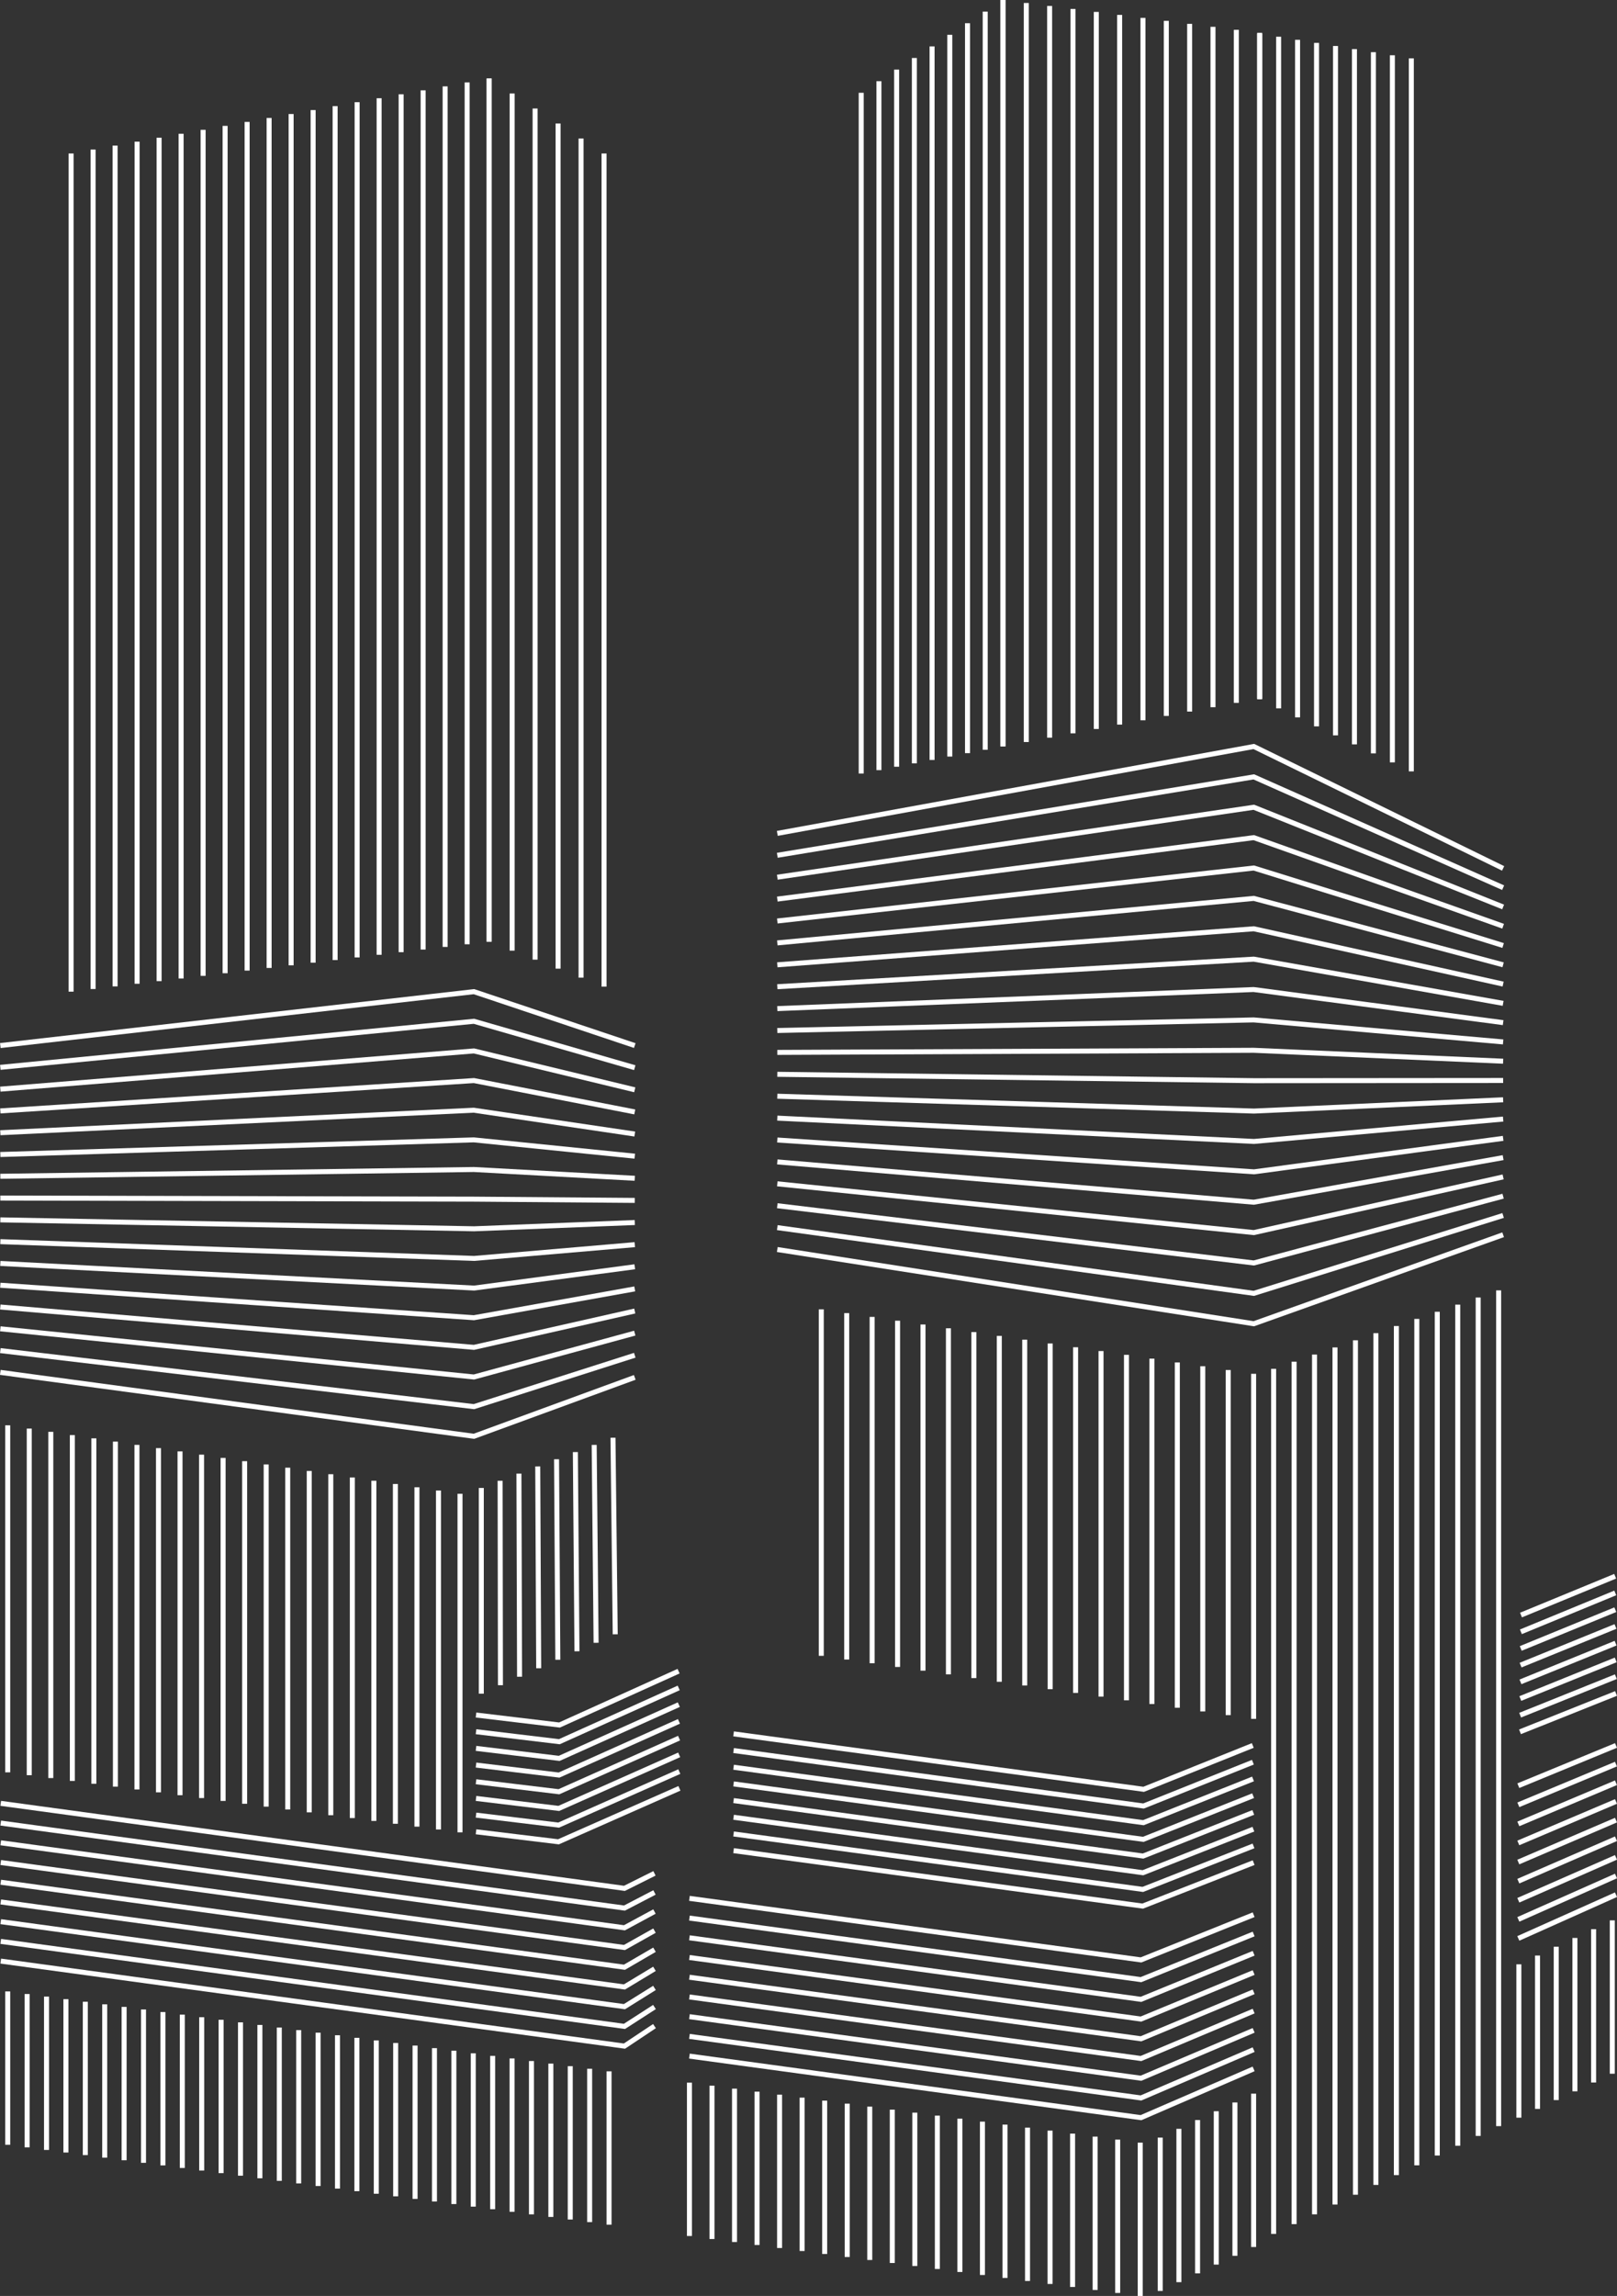 <?xml version="1.0" encoding="UTF-8"?> <svg xmlns="http://www.w3.org/2000/svg" width="446.907" height="634.418" viewBox="0 0 446.907 634.418"><rect x="0" y="0" width="446.907" height="634.418" fill="#333333" stroke="none"/><g id="Group_471" data-name="Group 471" transform="translate(-143.868 -166.001)"><g id="Group_202" data-name="Group 202" transform="translate(162.825 187.69)"><g id="Group_182" data-name="Group 182" transform="translate(0 20.727)"><rect id="Rectangle_52" data-name="Rectangle 52" width="1.382" height="231.596" fill="#fff"/></g><g id="Group_183" data-name="Group 183" transform="translate(6.08 19.636)"><rect id="Rectangle_53" data-name="Rectangle 53" width="1.382" height="231.96" fill="#fff"/></g><g id="Group_184" data-name="Group 184" transform="translate(12.162 18.545)"><rect id="Rectangle_54" data-name="Rectangle 54" width="1.382" height="232.324" fill="#fff"/></g><g id="Group_185" data-name="Group 185" transform="translate(18.244 17.454)"><rect id="Rectangle_55" data-name="Rectangle 55" width="1.382" height="232.688" fill="#fff"/></g><g id="Group_186" data-name="Group 186" transform="translate(24.324 16.364)"><rect id="Rectangle_56" data-name="Rectangle 56" width="1.382" height="233.051" fill="#fff"/></g><g id="Group_187" data-name="Group 187" transform="translate(30.406 15.273)"><rect id="Rectangle_57" data-name="Rectangle 57" width="1.382" height="233.414" fill="#fff"/></g><g id="Group_188" data-name="Group 188" transform="translate(36.488 14.182)"><rect id="Rectangle_58" data-name="Rectangle 58" width="1.382" height="233.778" fill="#fff"/></g><g id="Group_189" data-name="Group 189" transform="translate(42.568 13.091)"><rect id="Rectangle_59" data-name="Rectangle 59" width="1.382" height="234.142" fill="#fff"/></g><g id="Group_190" data-name="Group 190" transform="translate(48.65 12)"><rect id="Rectangle_60" data-name="Rectangle 60" width="1.382" height="234.505" fill="#fff"/></g><g id="Group_191" data-name="Group 191" transform="translate(54.731 10.909)"><rect id="Rectangle_61" data-name="Rectangle 61" width="1.382" height="234.869" fill="#fff"/></g><g id="Group_192" data-name="Group 192" transform="translate(60.812 9.818)"><rect id="Rectangle_62" data-name="Rectangle 62" width="1.382" height="235.232" fill="#fff"/></g><g id="Group_193" data-name="Group 193" transform="translate(66.894 8.727)"><rect id="Rectangle_63" data-name="Rectangle 63" width="1.382" height="235.596" fill="#fff"/></g><g id="Group_194" data-name="Group 194" transform="translate(72.975 7.636)"><rect id="Rectangle_64" data-name="Rectangle 64" width="1.382" height="235.96" fill="#fff"/></g><g id="Group_195" data-name="Group 195" transform="translate(79.056 6.545)"><rect id="Rectangle_65" data-name="Rectangle 65" width="1.382" height="236.324" fill="#fff"/></g><g id="Group_196" data-name="Group 196" transform="translate(85.137 5.454)"><rect id="Rectangle_66" data-name="Rectangle 66" width="1.382" height="236.687" fill="#fff"/></g><g id="Group_197" data-name="Group 197" transform="translate(91.219 4.363)"><rect id="Rectangle_67" data-name="Rectangle 67" width="1.382" height="237.051" fill="#fff"/></g><g id="Group_198" data-name="Group 198" transform="translate(97.3 3.273)"><rect id="Rectangle_68" data-name="Rectangle 68" width="1.382" height="237.414" fill="#fff"/></g><g id="Group_199" data-name="Group 199" transform="translate(103.381 2.182)"><rect id="Rectangle_69" data-name="Rectangle 69" width="1.382" height="237.778" fill="#fff"/></g><g id="Group_200" data-name="Group 200" transform="translate(109.463 1.091)"><rect id="Rectangle_70" data-name="Rectangle 70" width="1.382" height="238.141" fill="#fff"/></g><g id="Group_201" data-name="Group 201" transform="translate(115.543)"><rect id="Rectangle_71" data-name="Rectangle 71" width="1.382" height="238.505" fill="#fff"/></g></g><g id="Group_209" data-name="Group 209" transform="translate(278.368 187.69)"><g id="Group_203" data-name="Group 203" transform="translate(31.754 20.727)"><rect id="Rectangle_72" data-name="Rectangle 72" width="1.382" height="230.214" fill="#fff"/></g><g id="Group_204" data-name="Group 204" transform="translate(25.404 16.582)"><rect id="Rectangle_73" data-name="Rectangle 73" width="1.382" height="231.873" fill="#fff"/></g><g id="Group_205" data-name="Group 205" transform="translate(19.052 12.436)"><rect id="Rectangle_74" data-name="Rectangle 74" width="1.382" height="233.531" fill="#fff"/></g><g id="Group_206" data-name="Group 206" transform="translate(12.702 8.291)"><rect id="Rectangle_75" data-name="Rectangle 75" width="1.382" height="235.189" fill="#fff"/></g><g id="Group_207" data-name="Group 207" transform="translate(6.352 4.145)"><rect id="Rectangle_76" data-name="Rectangle 76" width="1.382" height="236.847" fill="#fff"/></g><g id="Group_208" data-name="Group 208"><rect id="Rectangle_77" data-name="Rectangle 77" width="1.382" height="238.505" fill="#fff"/></g></g><g id="Group_218" data-name="Group 218" transform="translate(276.201 563.266)"><g id="Group_210" data-name="Group 210" transform="translate(36.395 0)"><rect id="Rectangle_78" data-name="Rectangle 78" width="1.382" height="54.323" transform="translate(0 0.016) rotate(-0.649)" fill="#fff"/></g><g id="Group_211" data-name="Group 211" transform="translate(31.196 1.983)"><rect id="Rectangle_79" data-name="Rectangle 79" width="1.382" height="54.683" transform="translate(0 0.013) rotate(-0.553)" fill="#fff"/></g><g id="Group_212" data-name="Group 212" transform="translate(25.996 3.967)"><rect id="Rectangle_80" data-name="Rectangle 80" width="1.382" height="55.044" transform="matrix(1, -0.008, 0.008, 1, 0, 0.011)" fill="#fff"/></g><g id="Group_213" data-name="Group 213" transform="translate(20.797 5.95)"><rect id="Rectangle_81" data-name="Rectangle 81" width="1.382" height="55.405" transform="translate(0 0.009) rotate(-0.364)" fill="#fff"/></g><g id="Group_214" data-name="Group 214" transform="translate(15.598 7.933)"><rect id="Rectangle_82" data-name="Rectangle 82" width="1.382" height="55.767" transform="translate(0 0.007) rotate(-0.27)" fill="#fff"/></g><g id="Group_215" data-name="Group 215" transform="translate(10.399 9.916)"><rect id="Rectangle_83" data-name="Rectangle 83" width="1.382" height="56.128" transform="translate(0 0.004) rotate(-0.179)" fill="#fff"/></g><g id="Group_216" data-name="Group 216" transform="translate(5.199 11.9)"><rect id="Rectangle_84" data-name="Rectangle 84" width="1.382" height="56.49" transform="translate(0 0.002) rotate(-0.089)" fill="#fff"/></g><g id="Group_217" data-name="Group 217" transform="translate(0 13.883)"><rect id="Rectangle_85" data-name="Rectangle 85" width="1.382" height="56.851" fill="#fff"/></g></g><g id="Group_235" data-name="Group 235" transform="translate(143.868 439.309)"><g id="Group_219" data-name="Group 219" transform="translate(0 105.223)"><path id="Path_119" data-name="Path 119" d="M274.932,458.995l-.169-.023-130.9-17.659.184-1.37,130.727,17.636,44.288-16.218.475,1.3Z" transform="translate(-143.868 -439.943)" fill="#fff"/></g><g id="Group_220" data-name="Group 220" transform="translate(0.011 99.201)"><path id="Path_120" data-name="Path 120" d="M274.92,452.464,143.876,436.958l.162-1.372,130.747,15.471L319.09,436.9l.421,1.316Z" transform="translate(-143.876 -435.585)" fill="#fff"/></g><g id="Group_221" data-name="Group 221" transform="translate(0.022 93.179)"><path id="Path_121" data-name="Path 121" d="M274.907,445.933l-.128-.013L143.884,432.6l.14-1.375,130.767,13.306,44.324-12.087.364,1.333Z" transform="translate(-143.884 -431.227)" fill="#fff"/></g><g id="Group_222" data-name="Group 222" transform="translate(0.034 87.158)"><path id="Path_122" data-name="Path 122" d="M274.895,439.4l-.107-.009-130.9-11.148.116-1.376L274.8,438.008l44.344-10.019.3,1.348Z" transform="translate(-143.893 -426.869)" fill="#fff"/></g><g id="Group_223" data-name="Group 223" transform="translate(0.045 81.136)"><path id="Path_123" data-name="Path 123" d="M274.881,432.874l-.085-.005-130.9-8.978.094-1.379,130.81,8.972,44.364-7.949.243,1.36Z" transform="translate(-143.901 -422.512)" fill="#fff"/></g><g id="Group_224" data-name="Group 224" transform="translate(0.055 75.115)"><path id="Path_124" data-name="Path 124" d="M274.93,426.336l-131.022-6.8.073-1.38,130.9,6.807L319.2,419.08l.181,1.37Z" transform="translate(-143.908 -418.154)" fill="#fff"/></g><g id="Group_225" data-name="Group 225" transform="translate(0.067 69.094)"><path id="Path_125" data-name="Path 125" d="M274.9,419.812l-130.979-4.635.049-1.38,130.9,4.637,44.364-3.806.119,1.376Z" transform="translate(-143.917 -413.797)" fill="#fff"/></g><g id="Group_226" data-name="Group 226" transform="translate(0.078 63.073)"><path id="Path_126" data-name="Path 126" d="M274.861,413.288l-130.936-2.467.027-1.382,130.9,2.467,44.408-1.729.054,1.38Z" transform="translate(-143.925 -409.439)" fill="#fff"/></g><g id="Group_227" data-name="Group 227" transform="translate(0.09 57.052)"><path id="Path_127" data-name="Path 127" d="M319.273,407.109l-44.448-.348-130.891-.3,0-1.382,130.9.3,44.452.348Z" transform="translate(-143.934 -405.082)" fill="#fff"/></g><g id="Group_228" data-name="Group 228" transform="translate(0.082 49.158)"><path id="Path_128" data-name="Path 128" d="M319.243,403.176l-44.448-2.426-130.848,1.875-.019-1.382,130.9-1.874,44.5,2.428Z" transform="translate(-143.928 -399.369)" fill="#fff"/></g><g id="Group_229" data-name="Group 229" transform="translate(0.07 40.967)"><path id="Path_129" data-name="Path 129" d="M319.214,399.324l-44.448-4.5-130.8,4.047-.043-1.381,130.9-4.044,44.54,4.508Z" transform="translate(-143.919 -393.442)" fill="#fff"/></g><g id="Group_230" data-name="Group 230" transform="translate(0.059 32.777)"><path id="Path_130" data-name="Path 130" d="M319.186,395.471l-44.448-6.582-130.762,6.221-.065-1.38,130.9-6.214,44.582,6.589Z" transform="translate(-143.911 -387.515)" fill="#fff"/></g><g id="Group_231" data-name="Group 231" transform="translate(0.047 24.581)"><path id="Path_131" data-name="Path 131" d="M319.158,391.617l-44.36-8.644-130.806,8.379-.089-1.379,130.984-8.39.088.017,44.448,8.661Z" transform="translate(-143.903 -381.583)" fill="#fff"/></g><g id="Group_232" data-name="Group 232" transform="translate(0.036 16.388)"><path id="Path_132" data-name="Path 132" d="M319.131,387.762,274.79,377.049,144.005,387.6l-.111-1.378L274.9,375.654l.107.026,44.448,10.739Z" transform="translate(-143.895 -375.654)" fill="#fff"/></g><g id="Group_233" data-name="Group 233" transform="translate(0.024 8.194)"><path id="Path_133" data-name="Path 133" d="M319.105,383.906l-44.321-12.781L144.021,383.837l-.135-1.375,131.027-12.738,44.575,12.854Z" transform="translate(-143.886 -369.724)" fill="#fff"/></g><g id="Group_234" data-name="Group 234" transform="translate(0.013)"><path id="Path_134" data-name="Path 134" d="M144.035,380.079l-.157-1.372,131.049-14.913.146.049,44.447,14.9-.44,1.31-44.3-14.847Z" transform="translate(-143.878 -363.794)" fill="#fff"/></g></g><g id="Group_245" data-name="Group 245" transform="translate(143.979 663.615)"><g id="Group_236" data-name="Group 236" transform="translate(0 0)"><path id="Path_135" data-name="Path 135" d="M316.538,551.012l-.211-.028L143.948,527.493l.186-1.37L316.3,549.585l8.109-4.05.618,1.236Z" transform="translate(-143.948 -526.123)" fill="#fff"/></g><g id="Group_237" data-name="Group 237" transform="translate(0 5.449)"><path id="Path_136" data-name="Path 136" d="M316.544,554.956l-172.6-23.52.186-1.37L316.3,553.528l8.106-4.216.637,1.225Z" transform="translate(-143.948 -530.067)" fill="#fff"/></g><g id="Group_238" data-name="Group 238" transform="translate(0 10.898)"><path id="Path_137" data-name="Path 137" d="M316.551,558.9l-.224-.03L143.948,535.38l.186-1.37,172.155,23.46,8.1-4.384.659,1.216Z" transform="translate(-143.948 -534.01)" fill="#fff"/></g><g id="Group_239" data-name="Group 239" transform="translate(0 16.347)"><path id="Path_138" data-name="Path 138" d="M316.557,562.845l-.229-.031-172.379-23.49.186-1.37,172.149,23.459,8.1-4.551.677,1.2Z" transform="translate(-143.948 -537.953)" fill="#fff"/></g><g id="Group_240" data-name="Group 240" transform="translate(0 21.796)"><path id="Path_139" data-name="Path 139" d="M316.563,566.789l-.236-.032L143.948,543.266l.186-1.37,172.143,23.459,8.1-4.718.7,1.194Z" transform="translate(-143.948 -541.897)" fill="#fff"/></g><g id="Group_241" data-name="Group 241" transform="translate(0 27.245)"><path id="Path_140" data-name="Path 140" d="M316.567,570.733l-.242-.032L143.948,547.21l.186-1.37L316.27,569.3l8.092-4.885.715,1.183Z" transform="translate(-143.948 -545.84)" fill="#fff"/></g><g id="Group_242" data-name="Group 242" transform="translate(0 32.693)"><path id="Path_141" data-name="Path 141" d="M316.573,574.677,143.948,551.153l.186-1.37,172.13,23.457,8.09-5.051.731,1.173Z" transform="translate(-143.948 -549.784)" fill="#fff"/></g><g id="Group_243" data-name="Group 243" transform="translate(0 38.142)"><path id="Path_142" data-name="Path 142" d="M316.578,578.621,143.948,555.1l.186-1.37L316.26,577.183l8.086-5.217.75,1.16Z" transform="translate(-143.948 -553.727)" fill="#fff"/></g><g id="Group_244" data-name="Group 244" transform="translate(0 43.591)"><path id="Path_143" data-name="Path 143" d="M316.585,582.565l-.259-.035L143.948,559.04l.186-1.37,172.118,23.455,8.084-5.383.766,1.15Z" transform="translate(-143.948 -557.67)" fill="#fff"/></g></g><g id="Group_255" data-name="Group 255" transform="translate(334.32 689.869)"><g id="Group_246" data-name="Group 246" transform="translate(0.001 0)"><path id="Path_144" data-name="Path 144" d="M406.676,563.526l-.181-.024L281.7,546.493l.186-1.37L406.5,562.108l30.965-12.423.515,1.282Z" transform="translate(-281.698 -545.123)" fill="#fff"/></g><g id="Group_247" data-name="Group 247" transform="translate(0.001 5.449)"><path id="Path_145" data-name="Path 145" d="M406.678,567.47l-.182-.024L281.7,550.436l.186-1.37L406.5,566.052l30.965-12.545.518,1.281Z" transform="translate(-281.698 -549.067)" fill="#fff"/></g><g id="Group_248" data-name="Group 248" transform="translate(0.001 10.898)"><path id="Path_146" data-name="Path 146" d="M406.679,571.414,281.7,554.38l.186-1.37L406.5,569.994l30.963-12.667.524,1.279Z" transform="translate(-281.698 -553.01)" fill="#fff"/></g><g id="Group_249" data-name="Group 249" transform="translate(0.001 16.347)"><path id="Path_147" data-name="Path 147" d="M406.681,575.357l-.185-.025L281.7,558.323l.186-1.37L406.5,573.938l30.963-12.789.526,1.277Z" transform="translate(-281.698 -556.953)" fill="#fff"/></g><g id="Group_250" data-name="Group 250" transform="translate(0.001 21.796)"><path id="Path_148" data-name="Path 148" d="M406.682,579.3l-.186-.025L281.7,562.266l.186-1.37L406.5,577.881l30.962-12.912.532,1.275Z" transform="translate(-281.698 -560.897)" fill="#fff"/></g><g id="Group_251" data-name="Group 251" transform="translate(0 27.245)"><path id="Path_149" data-name="Path 149" d="M406.684,583.244l-.188-.025L281.7,566.21l.186-1.37,124.611,16.984,30.961-13.034.537,1.274Z" transform="translate(-281.698 -564.84)" fill="#fff"/></g><g id="Group_252" data-name="Group 252" transform="translate(0 32.693)"><path id="Path_150" data-name="Path 150" d="M406.685,587.188l-.189-.026L281.7,570.153l.186-1.37,124.61,16.984,30.961-13.155.54,1.271Z" transform="translate(-281.698 -568.784)" fill="#fff"/></g><g id="Group_253" data-name="Group 253" transform="translate(0 38.142)"><path id="Path_151" data-name="Path 151" d="M406.685,591.132l-.189-.026L281.7,574.1l.186-1.37,124.61,16.984,30.958-13.278L438,577.7Z" transform="translate(-281.698 -572.727)" fill="#fff"/></g><g id="Group_254" data-name="Group 254" transform="translate(0 43.591)"><path id="Path_152" data-name="Path 152" d="M406.686,595.075l-.19-.026-124.8-17.01.186-1.37,124.608,16.984,30.958-13.4.548,1.268Z" transform="translate(-281.698 -576.67)" fill="#fff"/></g></g><g id="Group_278" data-name="Group 278" transform="translate(145.311 559.846)"><g id="Group_256" data-name="Group 256" transform="translate(0 0)"><rect id="Rectangle_86" data-name="Rectangle 86" width="1.382" height="95.886" fill="#fff"/></g><g id="Group_257" data-name="Group 257" transform="translate(5.952 0.9)"><rect id="Rectangle_87" data-name="Rectangle 87" width="1.382" height="95.776" fill="#fff"/></g><g id="Group_258" data-name="Group 258" transform="translate(11.906 1.801)"><rect id="Rectangle_88" data-name="Rectangle 88" width="1.382" height="95.665" fill="#fff"/></g><g id="Group_259" data-name="Group 259" transform="translate(17.858 2.702)"><rect id="Rectangle_89" data-name="Rectangle 89" width="1.382" height="95.554" fill="#fff"/></g><g id="Group_260" data-name="Group 260" transform="translate(23.81 3.602)"><rect id="Rectangle_90" data-name="Rectangle 90" width="1.382" height="95.443" fill="#fff"/></g><g id="Group_261" data-name="Group 261" transform="translate(29.764 4.503)"><rect id="Rectangle_91" data-name="Rectangle 91" width="1.382" height="95.332" fill="#fff"/></g><g id="Group_262" data-name="Group 262" transform="translate(35.716 5.404)"><rect id="Rectangle_92" data-name="Rectangle 92" width="1.382" height="95.22" fill="#fff"/></g><g id="Group_263" data-name="Group 263" transform="translate(41.668 6.304)"><rect id="Rectangle_93" data-name="Rectangle 93" width="1.382" height="95.11" fill="#fff"/></g><g id="Group_264" data-name="Group 264" transform="translate(47.622 7.204)"><rect id="Rectangle_94" data-name="Rectangle 94" width="1.382" height="94.999" fill="#fff"/></g><g id="Group_265" data-name="Group 265" transform="translate(53.574 8.105)"><rect id="Rectangle_95" data-name="Rectangle 95" width="1.382" height="94.888" fill="#fff"/></g><g id="Group_266" data-name="Group 266" transform="translate(59.526 9.006)"><rect id="Rectangle_96" data-name="Rectangle 96" width="1.382" height="94.776" fill="#fff"/></g><g id="Group_267" data-name="Group 267" transform="translate(65.479 9.907)"><rect id="Rectangle_97" data-name="Rectangle 97" width="1.382" height="94.666" fill="#fff"/></g><g id="Group_268" data-name="Group 268" transform="translate(71.432 10.807)"><rect id="Rectangle_98" data-name="Rectangle 98" width="1.382" height="94.554" fill="#fff"/></g><g id="Group_269" data-name="Group 269" transform="translate(77.384 11.707)"><rect id="Rectangle_99" data-name="Rectangle 99" width="1.382" height="94.444" fill="#fff"/></g><g id="Group_270" data-name="Group 270" transform="translate(83.337 12.608)"><rect id="Rectangle_100" data-name="Rectangle 100" width="1.382" height="94.333" fill="#fff"/></g><g id="Group_271" data-name="Group 271" transform="translate(89.29 13.509)"><rect id="Rectangle_101" data-name="Rectangle 101" width="1.382" height="94.222" fill="#fff"/></g><g id="Group_272" data-name="Group 272" transform="translate(95.242 14.41)"><rect id="Rectangle_102" data-name="Rectangle 102" width="1.382" height="94.11" fill="#fff"/></g><g id="Group_273" data-name="Group 273" transform="translate(101.195 15.31)"><rect id="Rectangle_103" data-name="Rectangle 103" width="1.382" height="94" fill="#fff"/></g><g id="Group_274" data-name="Group 274" transform="translate(107.148 16.21)"><rect id="Rectangle_104" data-name="Rectangle 104" width="1.382" height="93.889" fill="#fff"/></g><g id="Group_275" data-name="Group 275" transform="translate(113.101 17.111)"><rect id="Rectangle_105" data-name="Rectangle 105" width="1.382" height="93.778" fill="#fff"/></g><g id="Group_276" data-name="Group 276" transform="translate(119.053 18.012)"><rect id="Rectangle_106" data-name="Rectangle 106" width="1.382" height="93.666" fill="#fff"/></g><g id="Group_277" data-name="Group 277" transform="translate(125.006 18.913)"><rect id="Rectangle_107" data-name="Rectangle 107" width="1.382" height="93.556" fill="#fff"/></g></g><g id="Group_311" data-name="Group 311" transform="translate(145.311 716.275)"><g id="Group_279" data-name="Group 279" transform="translate(166.193 22.073)"><rect id="Rectangle_108" data-name="Rectangle 108" width="1.382" height="42.372" fill="#fff"/></g><g id="Group_280" data-name="Group 280" transform="translate(160.832 21.36)"><rect id="Rectangle_109" data-name="Rectangle 109" width="1.382" height="42.373" fill="#fff"/></g><g id="Group_281" data-name="Group 281" transform="translate(155.471 20.649)"><rect id="Rectangle_110" data-name="Rectangle 110" width="1.382" height="42.372" fill="#fff"/></g><g id="Group_282" data-name="Group 282" transform="translate(150.11 19.937)"><rect id="Rectangle_111" data-name="Rectangle 111" width="1.382" height="42.372" fill="#fff"/></g><g id="Group_283" data-name="Group 283" transform="translate(144.749 19.225)"><rect id="Rectangle_112" data-name="Rectangle 112" width="1.382" height="42.372" fill="#fff"/></g><g id="Group_284" data-name="Group 284" transform="translate(139.388 18.513)"><rect id="Rectangle_113" data-name="Rectangle 113" width="1.382" height="42.372" fill="#fff"/></g><g id="Group_285" data-name="Group 285" transform="translate(134.026 17.801)"><rect id="Rectangle_114" data-name="Rectangle 114" width="1.382" height="42.372" fill="#fff"/></g><g id="Group_286" data-name="Group 286" transform="translate(128.665 17.089)"><rect id="Rectangle_115" data-name="Rectangle 115" width="1.382" height="42.372" fill="#fff"/></g><g id="Group_287" data-name="Group 287" transform="translate(123.305 16.376)"><rect id="Rectangle_116" data-name="Rectangle 116" width="1.382" height="42.372" fill="#fff"/></g><g id="Group_288" data-name="Group 288" transform="translate(117.944 15.665)"><rect id="Rectangle_117" data-name="Rectangle 117" width="1.382" height="42.372" fill="#fff"/></g><g id="Group_289" data-name="Group 289" transform="translate(112.582 14.953)"><rect id="Rectangle_118" data-name="Rectangle 118" width="1.382" height="42.372" fill="#fff"/></g><g id="Group_290" data-name="Group 290" transform="translate(107.221 14.24)"><rect id="Rectangle_119" data-name="Rectangle 119" width="1.382" height="42.373" fill="#fff"/></g><g id="Group_291" data-name="Group 291" transform="translate(101.86 13.528)"><rect id="Rectangle_120" data-name="Rectangle 120" width="1.382" height="42.372" fill="#fff"/></g><g id="Group_292" data-name="Group 292" transform="translate(96.499 12.817)"><rect id="Rectangle_121" data-name="Rectangle 121" width="1.382" height="42.372" fill="#fff"/></g><g id="Group_293" data-name="Group 293" transform="translate(91.138 12.104)"><rect id="Rectangle_122" data-name="Rectangle 122" width="1.382" height="42.373" fill="#fff"/></g><g id="Group_294" data-name="Group 294" transform="translate(85.777 11.392)"><rect id="Rectangle_123" data-name="Rectangle 123" width="1.382" height="42.372" fill="#fff"/></g><g id="Group_295" data-name="Group 295" transform="translate(80.416 10.681)"><rect id="Rectangle_124" data-name="Rectangle 124" width="1.382" height="42.372" fill="#fff"/></g><g id="Group_296" data-name="Group 296" transform="translate(75.055 9.969)"><rect id="Rectangle_125" data-name="Rectangle 125" width="1.382" height="42.372" fill="#fff"/></g><g id="Group_297" data-name="Group 297" transform="translate(69.693 9.256)"><rect id="Rectangle_126" data-name="Rectangle 126" width="1.382" height="42.372" fill="#fff"/></g><g id="Group_298" data-name="Group 298" transform="translate(64.333 8.544)"><rect id="Rectangle_127" data-name="Rectangle 127" width="1.382" height="42.372" fill="#fff"/></g><g id="Group_299" data-name="Group 299" transform="translate(58.972 7.833)"><rect id="Rectangle_128" data-name="Rectangle 128" width="1.382" height="42.372" fill="#fff"/></g><g id="Group_300" data-name="Group 300" transform="translate(53.611 7.12)"><rect id="Rectangle_129" data-name="Rectangle 129" width="1.382" height="42.372" fill="#fff"/></g><g id="Group_301" data-name="Group 301" transform="translate(48.249 6.408)"><rect id="Rectangle_130" data-name="Rectangle 130" width="1.382" height="42.372" fill="#fff"/></g><g id="Group_302" data-name="Group 302" transform="translate(42.888 5.697)"><rect id="Rectangle_131" data-name="Rectangle 131" width="1.382" height="42.372" fill="#fff"/></g><g id="Group_303" data-name="Group 303" transform="translate(37.527 4.984)"><rect id="Rectangle_132" data-name="Rectangle 132" width="1.382" height="42.373" fill="#fff"/></g><g id="Group_304" data-name="Group 304" transform="translate(32.166 4.272)"><rect id="Rectangle_133" data-name="Rectangle 133" width="1.382" height="42.372" fill="#fff"/></g><g id="Group_305" data-name="Group 305" transform="translate(26.805 3.56)"><rect id="Rectangle_134" data-name="Rectangle 134" width="1.382" height="42.372" fill="#fff"/></g><g id="Group_306" data-name="Group 306" transform="translate(21.444 2.849)"><rect id="Rectangle_135" data-name="Rectangle 135" width="1.382" height="42.372" fill="#fff"/></g><g id="Group_307" data-name="Group 307" transform="translate(16.083 2.136)"><rect id="Rectangle_136" data-name="Rectangle 136" width="1.382" height="42.372" fill="#fff"/></g><g id="Group_308" data-name="Group 308" transform="translate(10.722 1.424)"><rect id="Rectangle_137" data-name="Rectangle 137" width="1.382" height="42.372" fill="#fff"/></g><g id="Group_309" data-name="Group 309" transform="translate(5.361 0.712)"><rect id="Rectangle_138" data-name="Rectangle 138" width="1.382" height="42.372" fill="#fff"/></g><g id="Group_310" data-name="Group 310"><rect id="Rectangle_139" data-name="Rectangle 139" width="1.382" height="42.372" fill="#fff"/></g></g><g id="Group_333" data-name="Group 333" transform="translate(333.723 741.482)"><g id="Group_312" data-name="Group 312" transform="translate(124.588 16.565)"><rect id="Rectangle_140" data-name="Rectangle 140" width="1.382" height="42.372" fill="#fff"/></g><g id="Group_313" data-name="Group 313" transform="translate(118.359 15.737)"><rect id="Rectangle_141" data-name="Rectangle 141" width="1.382" height="42.372" fill="#fff"/></g><g id="Group_314" data-name="Group 314" transform="translate(112.129 14.908)"><rect id="Rectangle_142" data-name="Rectangle 142" width="1.382" height="42.373" fill="#fff"/></g><g id="Group_315" data-name="Group 315" transform="translate(105.899 14.08)"><rect id="Rectangle_143" data-name="Rectangle 143" width="1.382" height="42.372" fill="#fff"/></g><g id="Group_316" data-name="Group 316" transform="translate(99.67 13.252)"><rect id="Rectangle_144" data-name="Rectangle 144" width="1.382" height="42.372" fill="#fff"/></g><g id="Group_317" data-name="Group 317" transform="translate(93.441 12.424)"><rect id="Rectangle_145" data-name="Rectangle 145" width="1.382" height="42.372" fill="#fff"/></g><g id="Group_318" data-name="Group 318" transform="translate(87.211 11.595)"><rect id="Rectangle_146" data-name="Rectangle 146" width="1.382" height="42.372" fill="#fff"/></g><g id="Group_319" data-name="Group 319" transform="translate(80.982 10.768)"><rect id="Rectangle_147" data-name="Rectangle 147" width="1.382" height="42.372" fill="#fff"/></g><g id="Group_320" data-name="Group 320" transform="translate(74.752 9.939)"><rect id="Rectangle_148" data-name="Rectangle 148" width="1.382" height="42.372" fill="#fff"/></g><g id="Group_321" data-name="Group 321" transform="translate(68.523 9.111)"><rect id="Rectangle_149" data-name="Rectangle 149" width="1.382" height="42.372" fill="#fff"/></g><g id="Group_322" data-name="Group 322" transform="translate(62.294 8.283)"><rect id="Rectangle_150" data-name="Rectangle 150" width="1.382" height="42.372" fill="#fff"/></g><g id="Group_323" data-name="Group 323" transform="translate(56.064 7.454)"><rect id="Rectangle_151" data-name="Rectangle 151" width="1.382" height="42.372" fill="#fff"/></g><g id="Group_324" data-name="Group 324" transform="translate(49.835 6.626)"><rect id="Rectangle_152" data-name="Rectangle 152" width="1.382" height="42.372" fill="#fff"/></g><g id="Group_325" data-name="Group 325" transform="translate(43.605 5.798)"><rect id="Rectangle_153" data-name="Rectangle 153" width="1.382" height="42.372" fill="#fff"/></g><g id="Group_326" data-name="Group 326" transform="translate(37.377 4.969)"><rect id="Rectangle_154" data-name="Rectangle 154" width="1.382" height="42.373" fill="#fff"/></g><g id="Group_327" data-name="Group 327" transform="translate(31.147 4.141)"><rect id="Rectangle_155" data-name="Rectangle 155" width="1.382" height="42.372" fill="#fff"/></g><g id="Group_328" data-name="Group 328" transform="translate(24.917 3.313)"><rect id="Rectangle_156" data-name="Rectangle 156" width="1.382" height="42.372" fill="#fff"/></g><g id="Group_329" data-name="Group 329" transform="translate(18.688 2.485)"><rect id="Rectangle_157" data-name="Rectangle 157" width="1.382" height="42.372" fill="#fff"/></g><g id="Group_330" data-name="Group 330" transform="translate(12.459 1.656)"><rect id="Rectangle_158" data-name="Rectangle 158" width="1.382" height="42.372" fill="#fff"/></g><g id="Group_331" data-name="Group 331" transform="translate(6.23 0.829)"><rect id="Rectangle_159" data-name="Rectangle 159" width="1.382" height="42.372" fill="#fff"/></g><g id="Group_332" data-name="Group 332" transform="translate(0)"><rect id="Rectangle_160" data-name="Rectangle 160" width="1.382" height="42.372" fill="#fff"/></g></g><g id="Group_342" data-name="Group 342" transform="translate(275.345 627.147)"><g id="Group_334" data-name="Group 334" transform="translate(0.001 0)"><path id="Path_153" data-name="Path 153" d="M262.281,515.95l-23.262-2.787.165-1.372,22.879,2.741,32.739-14.8.569,1.259Z" transform="translate(-239.019 -499.731)" fill="#fff"/></g><g id="Group_335" data-name="Group 335" transform="translate(0.001 4.624)"><path id="Path_154" data-name="Path 154" d="M262.239,519.282,239.019,516.5l.165-1.372,22.84,2.741,32.814-14.785.567,1.26Z" transform="translate(-239.019 -503.078)" fill="#fff"/></g><g id="Group_336" data-name="Group 336" transform="translate(0.001 9.25)"><path id="Path_155" data-name="Path 155" d="M262.2,522.614l-23.181-2.787.165-1.372,22.8,2.741,32.886-14.77.567,1.26Z" transform="translate(-239.019 -506.426)" fill="#fff"/></g><g id="Group_337" data-name="Group 337" transform="translate(0.001 13.875)"><path id="Path_156" data-name="Path 156" d="M262.161,525.945l-23.142-2.786.165-1.372,22.762,2.741,32.961-14.754.564,1.262Z" transform="translate(-239.019 -509.773)" fill="#fff"/></g><g id="Group_338" data-name="Group 338" transform="translate(0.001 18.5)"><path id="Path_157" data-name="Path 157" d="M262.119,529.277l-23.1-2.786.165-1.372,22.723,2.741L294.94,513.12l.564,1.262Z" transform="translate(-239.019 -513.12)" fill="#fff"/></g><g id="Group_339" data-name="Group 339" transform="translate(0.001 23.125)"><path id="Path_158" data-name="Path 158" d="M262.08,532.609l-23.061-2.787.165-1.372,22.683,2.741,33.108-14.724.561,1.263Z" transform="translate(-239.019 -516.467)" fill="#fff"/></g><g id="Group_340" data-name="Group 340" transform="translate(0 27.751)"><path id="Path_159" data-name="Path 159" d="M262.041,535.94l-.19-.022-22.833-2.764.167-1.372,22.643,2.741,33.182-14.709.559,1.263Z" transform="translate(-239.018 -519.815)" fill="#fff"/></g><g id="Group_341" data-name="Group 341" transform="translate(0 32.376)"><path id="Path_160" data-name="Path 160" d="M262,539.272l-.189-.022-22.793-2.764.167-1.372,22.6,2.741,33.255-14.694.559,1.264Z" transform="translate(-239.018 -523.161)" fill="#fff"/></g></g><g id="Group_351" data-name="Group 351" transform="translate(346.521 644.415)"><g id="Group_343" data-name="Group 343"><path id="Path_161" data-name="Path 161" d="M404.053,528.945l-.181-.024L290.528,513.6l.186-1.37,113.164,15.3,29.981-12.048.515,1.282Z" transform="translate(-290.528 -512.228)" fill="#fff"/></g><g id="Group_344" data-name="Group 344" transform="translate(0 4.61)"><path id="Path_162" data-name="Path 162" d="M404.014,532.282l-.181-.024L290.528,516.934l.186-1.37,113.125,15.3,30.055-12.033.513,1.283Z" transform="translate(-290.528 -515.564)" fill="#fff"/></g><g id="Group_345" data-name="Group 345" transform="translate(0 9.22)"><path id="Path_163" data-name="Path 163" d="M403.974,535.617l-.181-.024L290.528,520.27l.186-1.37L403.8,534.2l30.13-12.018.513,1.283Z" transform="translate(-290.528 -518.9)" fill="#fff"/></g><g id="Group_346" data-name="Group 346" transform="translate(0 13.829)"><path id="Path_164" data-name="Path 164" d="M403.933,538.953,290.528,523.606l.186-1.37,113.047,15.3,30.2-12,.51,1.285Z" transform="translate(-290.528 -522.236)" fill="#fff"/></g><g id="Group_347" data-name="Group 347" transform="translate(0 18.439)"><path id="Path_165" data-name="Path 165" d="M403.894,542.29,290.528,526.942l.186-1.37,113.007,15.3L434,528.885l.507,1.285Z" transform="translate(-290.528 -525.572)" fill="#fff"/></g><g id="Group_348" data-name="Group 348" transform="translate(0 23.049)"><path id="Path_166" data-name="Path 166" d="M403.854,545.626,290.528,530.278l.186-1.37,112.967,15.3,30.351-11.972.507,1.286Z" transform="translate(-290.528 -528.909)" fill="#fff"/></g><g id="Group_349" data-name="Group 349" transform="translate(0 27.659)"><path id="Path_167" data-name="Path 167" d="M403.813,548.961l-.178-.024L290.528,533.614l.186-1.37,112.929,15.3,30.424-11.956.5,1.286Z" transform="translate(-290.528 -532.244)" fill="#fff"/></g><g id="Group_350" data-name="Group 350" transform="translate(0 32.268)"><path id="Path_168" data-name="Path 168" d="M403.774,552.3l-.178-.024L290.528,536.95l.186-1.37,112.89,15.3,30.5-11.942.5,1.287Z" transform="translate(-290.528 -535.58)" fill="#fff"/></g></g><g id="Group_361" data-name="Group 361" transform="translate(563.217 647.671)"><g id="Group_352" data-name="Group 352" transform="translate(0.024 0)"><rect id="Rectangle_161" data-name="Rectangle 161" width="29.185" height="1.382" transform="matrix(0.925, -0.381, 0.381, 0.925, 0, 11.114)" fill="#fff"/></g><g id="Group_353" data-name="Group 353" transform="translate(0.024 5.148)"><rect id="Rectangle_162" data-name="Rectangle 162" width="29.232" height="1.382" transform="translate(0 11.249) rotate(-22.633)" fill="#fff"/></g><g id="Group_354" data-name="Group 354" transform="translate(0.02 10.3)"><rect id="Rectangle_163" data-name="Rectangle 163" width="29.281" height="1.382" transform="translate(0 11.376) rotate(-22.861)" fill="#fff"/></g><g id="Group_355" data-name="Group 355" transform="translate(0.012 15.473)"><rect id="Rectangle_164" data-name="Rectangle 164" width="29.329" height="1.381" transform="translate(0 11.463) rotate(-23.007)" fill="#fff"/></g><g id="Group_356" data-name="Group 356" transform="translate(0.01 20.624)"><rect id="Rectangle_165" data-name="Rectangle 165" width="29.378" height="1.382" transform="translate(0 11.59) rotate(-23.235)" fill="#fff"/></g><g id="Group_357" data-name="Group 357" transform="translate(0.01 25.772)"><rect id="Rectangle_166" data-name="Rectangle 166" width="29.427" height="1.382" transform="translate(0 11.727) rotate(-23.485)" fill="#fff"/></g><g id="Group_358" data-name="Group 358" transform="translate(0.008 30.924)"><rect id="Rectangle_167" data-name="Rectangle 167" width="29.476" height="1.382" transform="translate(0 11.854) rotate(-23.713)" fill="#fff"/></g><g id="Group_359" data-name="Group 359" transform="translate(0.009 36.071)"><rect id="Rectangle_168" data-name="Rectangle 168" width="29.526" height="1.382" transform="matrix(0.914, -0.406, 0.406, 0.914, 0, 11.991)" fill="#fff"/></g><g id="Group_360" data-name="Group 360" transform="translate(0 41.242)"><rect id="Rectangle_169" data-name="Rectangle 169" width="29.575" height="1.381" transform="translate(0 12.081) rotate(-24.11)" fill="#fff"/></g></g><g id="Group_370" data-name="Group 370" transform="translate(563.711 600.918)"><g id="Group_362" data-name="Group 362" transform="translate(0.27 0)"><rect id="Rectangle_170" data-name="Rectangle 170" width="28.134" height="1.382" transform="matrix(0.925, -0.381, 0.381, 0.925, 0, 10.713)" fill="#fff"/></g><g id="Group_363" data-name="Group 363" transform="translate(0.239 4.606)"><rect id="Rectangle_171" data-name="Rectangle 171" width="28.196" height="1.382" transform="matrix(0.925, -0.381, 0.381, 0.925, 0, 10.737)" fill="#fff"/></g><g id="Group_364" data-name="Group 364" transform="translate(0.198 9.24)"><rect id="Rectangle_172" data-name="Rectangle 172" width="28.257" height="1.382" transform="matrix(0.925, -0.379, 0.379, 0.925, 0, 10.703)" fill="#fff"/></g><g id="Group_365" data-name="Group 365" transform="translate(0.157 13.869)"><rect id="Rectangle_173" data-name="Rectangle 173" width="28.32" height="1.381" transform="matrix(0.926, -0.377, 0.377, 0.926, 0, 10.68)" fill="#fff"/></g><g id="Group_366" data-name="Group 366" transform="translate(0.124 18.479)"><rect id="Rectangle_174" data-name="Rectangle 174" width="28.381" height="1.382" transform="translate(0 10.693) rotate(-22.134)" fill="#fff"/></g><g id="Group_367" data-name="Group 367" transform="translate(0.084 23.109)"><rect id="Rectangle_175" data-name="Rectangle 175" width="28.443" height="1.381" transform="translate(0 10.669) rotate(-22.03)" fill="#fff"/></g><g id="Group_368" data-name="Group 368" transform="translate(0.041 27.743)"><rect id="Rectangle_176" data-name="Rectangle 176" width="28.506" height="1.382" transform="translate(0 10.635) rotate(-21.905)" fill="#fff"/></g><g id="Group_369" data-name="Group 369" transform="translate(0 32.377)"><rect id="Rectangle_177" data-name="Rectangle 177" width="28.568" height="1.382" transform="matrix(0.929, -0.371, 0.371, 0.929, 0, 10.6)" fill="#fff"/></g></g><g id="Group_389" data-name="Group 389" transform="translate(370.16 527.793)"><g id="Group_371" data-name="Group 371" transform="translate(0 0)"><rect id="Rectangle_178" data-name="Rectangle 178" width="1.382" height="95.744" fill="#fff"/></g><g id="Group_372" data-name="Group 372" transform="translate(7.029 1.048)"><rect id="Rectangle_179" data-name="Rectangle 179" width="1.382" height="95.721" fill="#fff"/></g><g id="Group_373" data-name="Group 373" transform="translate(14.058 2.096)"><rect id="Rectangle_180" data-name="Rectangle 180" width="1.382" height="95.697" fill="#fff"/></g><g id="Group_374" data-name="Group 374" transform="translate(21.087 3.145)"><rect id="Rectangle_181" data-name="Rectangle 181" width="1.382" height="95.673" fill="#fff"/></g><g id="Group_375" data-name="Group 375" transform="translate(28.116 4.193)"><rect id="Rectangle_182" data-name="Rectangle 182" width="1.382" height="95.65" fill="#fff"/></g><g id="Group_376" data-name="Group 376" transform="translate(35.145 5.241)"><rect id="Rectangle_183" data-name="Rectangle 183" width="1.382" height="95.626" fill="#fff"/></g><g id="Group_377" data-name="Group 377" transform="translate(42.174 6.289)"><rect id="Rectangle_184" data-name="Rectangle 184" width="1.382" height="95.602" fill="#fff"/></g><g id="Group_378" data-name="Group 378" transform="translate(49.203 7.337)"><rect id="Rectangle_185" data-name="Rectangle 185" width="1.382" height="95.578" fill="#fff"/></g><g id="Group_379" data-name="Group 379" transform="translate(56.232 8.385)"><rect id="Rectangle_186" data-name="Rectangle 186" width="1.382" height="95.555" fill="#fff"/></g><g id="Group_380" data-name="Group 380" transform="translate(63.262 9.434)"><rect id="Rectangle_187" data-name="Rectangle 187" width="1.382" height="95.531" fill="#fff"/></g><g id="Group_381" data-name="Group 381" transform="translate(70.291 10.482)"><rect id="Rectangle_188" data-name="Rectangle 188" width="1.382" height="95.507" fill="#fff"/></g><g id="Group_382" data-name="Group 382" transform="translate(77.321 11.53)"><rect id="Rectangle_189" data-name="Rectangle 189" width="1.382" height="95.483" fill="#fff"/></g><g id="Group_383" data-name="Group 383" transform="translate(84.35 12.578)"><rect id="Rectangle_190" data-name="Rectangle 190" width="1.382" height="95.46" fill="#fff"/></g><g id="Group_384" data-name="Group 384" transform="translate(91.379 13.626)"><rect id="Rectangle_191" data-name="Rectangle 191" width="1.382" height="95.436" fill="#fff"/></g><g id="Group_385" data-name="Group 385" transform="translate(98.408 14.674)"><rect id="Rectangle_192" data-name="Rectangle 192" width="1.382" height="95.412" fill="#fff"/></g><g id="Group_386" data-name="Group 386" transform="translate(105.437 15.722)"><rect id="Rectangle_193" data-name="Rectangle 193" width="1.382" height="95.389" fill="#fff"/></g><g id="Group_387" data-name="Group 387" transform="translate(112.466 16.77)"><rect id="Rectangle_194" data-name="Rectangle 194" width="1.382" height="95.365" fill="#fff"/></g><g id="Group_388" data-name="Group 388" transform="translate(119.495 17.818)"><rect id="Rectangle_195" data-name="Rectangle 195" width="1.382" height="95.341" fill="#fff"/></g></g><g id="Group_402" data-name="Group 402" transform="translate(495.182 522.558)"><g id="Group_390" data-name="Group 390" transform="translate(62.191 0)"><rect id="Rectangle_196" data-name="Rectangle 196" width="1.382" height="230.932" fill="#fff"/></g><g id="Group_391" data-name="Group 391" transform="translate(56.537 1.97)"><rect id="Rectangle_197" data-name="Rectangle 197" width="1.382" height="231.67" fill="#fff"/></g><g id="Group_392" data-name="Group 392" transform="translate(50.885 3.94)"><rect id="Rectangle_198" data-name="Rectangle 198" width="1.382" height="232.408" fill="#fff"/></g><g id="Group_393" data-name="Group 393" transform="translate(45.231 5.91)"><rect id="Rectangle_199" data-name="Rectangle 199" width="1.382" height="233.146" fill="#fff"/></g><g id="Group_394" data-name="Group 394" transform="translate(39.577 7.881)"><rect id="Rectangle_200" data-name="Rectangle 200" width="1.382" height="233.884" fill="#fff"/></g><g id="Group_395" data-name="Group 395" transform="translate(33.923 9.851)"><rect id="Rectangle_201" data-name="Rectangle 201" width="1.382" height="234.621" fill="#fff"/></g><g id="Group_396" data-name="Group 396" transform="translate(28.269 11.821)"><rect id="Rectangle_202" data-name="Rectangle 202" width="1.382" height="235.359" fill="#fff"/></g><g id="Group_397" data-name="Group 397" transform="translate(22.615 13.792)"><rect id="Rectangle_203" data-name="Rectangle 203" width="1.382" height="236.096" fill="#fff"/></g><g id="Group_398" data-name="Group 398" transform="translate(16.962 15.762)"><rect id="Rectangle_204" data-name="Rectangle 204" width="1.382" height="236.834" fill="#fff"/></g><g id="Group_399" data-name="Group 399" transform="translate(11.308 17.732)"><rect id="Rectangle_205" data-name="Rectangle 205" width="1.382" height="237.572" fill="#fff"/></g><g id="Group_400" data-name="Group 400" transform="translate(5.654 19.702)"><rect id="Rectangle_206" data-name="Rectangle 206" width="1.382" height="238.31" fill="#fff"/></g><g id="Group_401" data-name="Group 401" transform="translate(0 21.672)"><rect id="Rectangle_207" data-name="Rectangle 207" width="1.382" height="239.047" fill="#fff"/></g></g><g id="Group_409" data-name="Group 409" transform="translate(463.838 744.522)"><g id="Group_403" data-name="Group 403" transform="translate(0 12.143)"><rect id="Rectangle_208" data-name="Rectangle 208" width="1.382" height="42.372" fill="#fff"/></g><g id="Group_404" data-name="Group 404" transform="translate(5.163 9.714)"><rect id="Rectangle_209" data-name="Rectangle 209" width="1.382" height="42.372" fill="#fff"/></g><g id="Group_405" data-name="Group 405" transform="translate(10.327 7.286)"><rect id="Rectangle_210" data-name="Rectangle 210" width="1.382" height="42.372" fill="#fff"/></g><g id="Group_406" data-name="Group 406" transform="translate(15.49 4.857)"><rect id="Rectangle_211" data-name="Rectangle 211" width="1.382" height="42.372" fill="#fff"/></g><g id="Group_407" data-name="Group 407" transform="translate(20.653 2.429)"><rect id="Rectangle_212" data-name="Rectangle 212" width="1.382" height="42.372" fill="#fff"/></g><g id="Group_408" data-name="Group 408" transform="translate(25.817 0)"><rect id="Rectangle_213" data-name="Rectangle 213" width="1.382" height="42.372" fill="#fff"/></g></g><g id="Group_416" data-name="Group 416" transform="translate(562.962 696.64)"><g id="Group_410" data-name="Group 410" transform="translate(0 12.143)"><rect id="Rectangle_214" data-name="Rectangle 214" width="1.382" height="42.372" fill="#fff"/></g><g id="Group_411" data-name="Group 411" transform="translate(5.164 9.714)"><rect id="Rectangle_215" data-name="Rectangle 215" width="1.382" height="42.372" fill="#fff"/></g><g id="Group_412" data-name="Group 412" transform="translate(10.327 7.285)"><rect id="Rectangle_216" data-name="Rectangle 216" width="1.382" height="42.372" fill="#fff"/></g><g id="Group_413" data-name="Group 413" transform="translate(15.491 4.857)"><rect id="Rectangle_217" data-name="Rectangle 217" width="1.382" height="42.373" fill="#fff"/></g><g id="Group_414" data-name="Group 414" transform="translate(20.654 2.428)"><rect id="Rectangle_218" data-name="Rectangle 218" width="1.382" height="42.372" fill="#fff"/></g><g id="Group_415" data-name="Group 415" transform="translate(25.818)"><rect id="Rectangle_219" data-name="Rectangle 219" width="1.382" height="42.372" fill="#fff"/></g></g><g id="Group_426" data-name="Group 426" transform="translate(381.198 166.001)"><g id="Group_417" data-name="Group 417" transform="translate(0 25.642)"><rect id="Rectangle_220" data-name="Rectangle 220" width="1.382" height="188.097" fill="#fff"/></g><g id="Group_418" data-name="Group 418" transform="translate(4.896 22.437)"><rect id="Rectangle_221" data-name="Rectangle 221" width="1.382" height="190.365" fill="#fff"/></g><g id="Group_419" data-name="Group 419" transform="translate(9.793 19.232)"><rect id="Rectangle_222" data-name="Rectangle 222" width="1.382" height="192.632" fill="#fff"/></g><g id="Group_420" data-name="Group 420" transform="translate(14.69 16.026)"><rect id="Rectangle_223" data-name="Rectangle 223" width="1.382" height="194.9" fill="#fff"/></g><g id="Group_421" data-name="Group 421" transform="translate(19.585 12.821)"><rect id="Rectangle_224" data-name="Rectangle 224" width="1.382" height="197.168" fill="#fff"/></g><g id="Group_422" data-name="Group 422" transform="translate(24.482 9.616)"><rect id="Rectangle_225" data-name="Rectangle 225" width="1.382" height="199.435" fill="#fff"/></g><g id="Group_423" data-name="Group 423" transform="translate(29.379 6.41)"><rect id="Rectangle_226" data-name="Rectangle 226" width="1.382" height="201.703" fill="#fff"/></g><g id="Group_424" data-name="Group 424" transform="translate(34.275 3.206)"><rect id="Rectangle_227" data-name="Rectangle 227" width="1.382" height="203.97" fill="#fff"/></g><g id="Group_425" data-name="Group 425" transform="translate(39.172)"><rect id="Rectangle_228" data-name="Rectangle 228" width="1.382" height="206.237" fill="#fff"/></g></g><g id="Group_439" data-name="Group 439" transform="translate(420.37 166.001)"><g id="Group_427" data-name="Group 427" transform="translate(70.955 9.061)"><rect id="Rectangle_229" data-name="Rectangle 229" width="1.382" height="183.952" fill="#fff"/></g><g id="Group_428" data-name="Group 428" transform="translate(64.503 8.237)"><rect id="Rectangle_230" data-name="Rectangle 230" width="1.382" height="185.978" fill="#fff"/></g><g id="Group_429" data-name="Group 429" transform="translate(58.053 7.413)"><rect id="Rectangle_231" data-name="Rectangle 231" width="1.382" height="188.004" fill="#fff"/></g><g id="Group_430" data-name="Group 430" transform="translate(51.603 6.589)"><rect id="Rectangle_232" data-name="Rectangle 232" width="1.382" height="190.03" fill="#fff"/></g><g id="Group_431" data-name="Group 431" transform="translate(45.153 5.766)"><rect id="Rectangle_233" data-name="Rectangle 233" width="1.382" height="192.056" fill="#fff"/></g><g id="Group_432" data-name="Group 432" transform="translate(38.702 4.942)"><rect id="Rectangle_234" data-name="Rectangle 234" width="1.382" height="194.082" fill="#fff"/></g><g id="Group_433" data-name="Group 433" transform="translate(32.252 4.118)"><rect id="Rectangle_235" data-name="Rectangle 235" width="1.382" height="196.108" fill="#fff"/></g><g id="Group_434" data-name="Group 434" transform="translate(25.802 3.295)"><rect id="Rectangle_236" data-name="Rectangle 236" width="1.382" height="198.134" fill="#fff"/></g><g id="Group_435" data-name="Group 435" transform="translate(19.352 2.471)"><rect id="Rectangle_237" data-name="Rectangle 237" width="1.382" height="200.16" fill="#fff"/></g><g id="Group_436" data-name="Group 436" transform="translate(12.9 1.648)"><rect id="Rectangle_238" data-name="Rectangle 238" width="1.382" height="202.186" fill="#fff"/></g><g id="Group_437" data-name="Group 437" transform="translate(6.45 0.824)"><rect id="Rectangle_239" data-name="Rectangle 239" width="1.382" height="204.212" fill="#fff"/></g><g id="Group_438" data-name="Group 438"><rect id="Rectangle_240" data-name="Rectangle 240" width="1.382" height="206.237" fill="#fff"/></g></g><g id="Group_449" data-name="Group 449" transform="translate(491.324 175.291)"><g id="Group_440" data-name="Group 440"><rect id="Rectangle_241" data-name="Rectangle 241" width="1.382" height="183.952" fill="#fff"/></g><g id="Group_441" data-name="Group 441" transform="translate(5.238 0.855)"><rect id="Rectangle_242" data-name="Rectangle 242" width="1.382" height="185.585" fill="#fff"/></g><g id="Group_442" data-name="Group 442" transform="translate(10.478 1.71)"><rect id="Rectangle_243" data-name="Rectangle 243" width="1.382" height="187.219" fill="#fff"/></g><g id="Group_443" data-name="Group 443" transform="translate(15.718 2.565)"><rect id="Rectangle_244" data-name="Rectangle 244" width="1.382" height="188.852" fill="#fff"/></g><g id="Group_444" data-name="Group 444" transform="translate(20.958 3.419)"><rect id="Rectangle_245" data-name="Rectangle 245" width="1.382" height="190.485" fill="#fff"/></g><g id="Group_445" data-name="Group 445" transform="translate(26.197 4.274)"><rect id="Rectangle_246" data-name="Rectangle 246" width="1.382" height="192.118" fill="#fff"/></g><g id="Group_446" data-name="Group 446" transform="translate(31.436 5.129)"><rect id="Rectangle_247" data-name="Rectangle 247" width="1.382" height="193.751" fill="#fff"/></g><g id="Group_447" data-name="Group 447" transform="translate(36.676 5.984)"><rect id="Rectangle_248" data-name="Rectangle 248" width="1.382" height="195.385" fill="#fff"/></g><g id="Group_448" data-name="Group 448" transform="translate(41.915 6.839)"><rect id="Rectangle_249" data-name="Rectangle 249" width="1.382" height="197.017" fill="#fff"/></g></g><g id="Group_470" data-name="Group 470" transform="translate(358.575 371.548)"><g id="Group_450" data-name="Group 450" transform="translate(0.018 134.988)"><path id="Path_169" data-name="Path 169" d="M431.135,438.395l-.174-.027-131.7-20.508.213-1.366L431,436.975l68.743-24.53.464,1.3Z" transform="translate(-299.264 -412.445)" fill="#fff"/></g><g id="Group_451" data-name="Group 451" transform="translate(0.03 129.651)"><path id="Path_170" data-name="Path 170" d="M431.122,431.471l-.152-.022-131.7-18.165.189-1.368,131.544,18.143,68.759-21.477.413,1.318Z" transform="translate(-299.273 -408.583)" fill="#fff"/></g><g id="Group_452" data-name="Group 452" transform="translate(0.042 124.315)"><path id="Path_171" data-name="Path 171" d="M431.11,424.546l-.132-.016-131.7-15.822.165-1.372,131.564,15.806,68.779-18.421.356,1.335Z" transform="translate(-299.281 -404.721)" fill="#fff"/></g><g id="Group_453" data-name="Group 453" transform="translate(0.054 118.981)"><path id="Path_172" data-name="Path 172" d="M431.1,417.622,299.29,404.132l.14-1.375,131.586,13.466,68.8-15.363.3,1.348Z" transform="translate(-299.29 -400.861)" fill="#fff"/></g><g id="Group_454" data-name="Group 454" transform="translate(0.066 113.646)"><path id="Path_173" data-name="Path 173" d="M431.086,410.7l-.09-.008L299.3,399.555l.116-1.376,131.606,11.127L499.84,397l.243,1.36Z" transform="translate(-299.299 -397)" fill="#fff"/></g><g id="Group_455" data-name="Group 455" transform="translate(0.078 108.314)"><path id="Path_174" data-name="Path 174" d="M431.142,403.765l-131.834-8.787.092-1.379,131.7,8.792,68.77-9.25.184,1.37Z" transform="translate(-299.308 -393.141)" fill="#fff"/></g><g id="Group_456" data-name="Group 456" transform="translate(0.09 102.719)"><path id="Path_175" data-name="Path 175" d="M431.109,396.919l-131.792-6.446.067-1.38,131.7,6.448,68.812-6.184.124,1.376Z" transform="translate(-299.317 -389.092)" fill="#fff"/></g><g id="Group_457" data-name="Group 457" transform="translate(0.103 96.667)"><path id="Path_176" data-name="Path 176" d="M431.075,390.2l-131.749-4.106.043-1.38,131.7,4.1L499.92,385.7l.062,1.38Z" transform="translate(-299.325 -384.712)" fill="#fff"/></g><g id="Group_458" data-name="Group 458" transform="translate(0.115 90.614)"><path id="Path_177" data-name="Path 177" d="M431.04,383.476l-131.706-1.762.019-1.382,131.7,1.762,68.9-.053v1.382Z" transform="translate(-299.334 -380.332)" fill="#fff"/></g><g id="Group_459" data-name="Group 459" transform="translate(0.121 83.981)"><path id="Path_178" data-name="Path 178" d="M499.916,379.928l-68.907-3.015-131.664.582-.005-1.382,131.7-.582,68.94,3.016Z" transform="translate(-299.339 -375.532)" fill="#fff"/></g><g id="Group_460" data-name="Group 460" transform="translate(0.109 75.586)"><path id="Path_179" data-name="Path 179" d="M499.889,376.917l-68.907-6.082L299.36,373.763l-.03-1.382,131.7-2.925,68.983,6.085Z" transform="translate(-299.33 -369.456)" fill="#fff"/></g><g id="Group_461" data-name="Group 461" transform="translate(0.097 67.192)"><path id="Path_180" data-name="Path 180" d="M499.862,373.905l-68.907-9.149L299.376,370.03l-.054-1.38,131.7-5.268,69.025,9.154Z" transform="translate(-299.322 -363.381)" fill="#fff"/></g><g id="Group_462" data-name="Group 462" transform="translate(0.084 58.792)"><path id="Path_181" data-name="Path 181" d="M499.836,370.893l-68.828-12.2L299.393,366.3l-.081-1.379L431.089,357.3l68.987,12.23Z" transform="translate(-299.312 -357.303)" fill="#fff"/></g><g id="Group_463" data-name="Group 463" transform="translate(0.072 50.395)"><path id="Path_182" data-name="Path 182" d="M499.81,367.88,431,352.618l-131.594,9.947-.105-1.378,131.8-9.962.1.022,68.908,15.284Z" transform="translate(-299.303 -351.225)" fill="#fff"/></g><g id="Group_464" data-name="Group 464" transform="translate(0.059 41.997)"><path id="Path_183" data-name="Path 183" d="M499.785,364.866,431,346.547,299.424,358.833l-.13-1.376,131.819-12.309.12.032,68.907,18.351Z" transform="translate(-299.294 -345.148)" fill="#fff"/></g><g id="Group_465" data-name="Group 465" transform="translate(0.047 33.599)"><path id="Path_184" data-name="Path 184" d="M499.761,361.85l-68.77-21.375L299.439,355.1l-.154-1.374L431.127,339.07l.138.042,68.907,21.418Z" transform="translate(-299.285 -339.07)" fill="#fff"/></g><g id="Group_466" data-name="Group 466" transform="translate(0.036 25.199)"><path id="Path_185" data-name="Path 185" d="M499.739,358.835,430.987,334.4,299.453,351.368,299.278,350l131.86-17.005.155.055L500.2,357.532Z" transform="translate(-299.278 -332.992)" fill="#fff"/></g><g id="Group_467" data-name="Group 467" transform="translate(0.024 16.801)"><path id="Path_186" data-name="Path 186" d="M499.716,355.818l-68.735-27.483-131.513,19.3-.2-1.367,131.88-19.354.173.069,68.908,27.552Z" transform="translate(-299.269 -326.913)" fill="#fff"/></g><g id="Group_468" data-name="Group 468" transform="translate(0.012 8.401)"><path id="Path_187" data-name="Path 187" d="M499.7,352.8l-68.719-30.536L299.484,343.9l-.224-1.363,131.9-21.7.189.084,68.907,30.619Z" transform="translate(-299.26 -320.834)" fill="#fff"/></g><g id="Group_469" data-name="Group 469"><path id="Path_188" data-name="Path 188" d="M499.676,349.783l-68.7-33.587L299.5,340.169l-.248-1.359,131.921-24.055.2.1,68.907,33.687Z" transform="translate(-299.251 -314.755)" fill="#fff"/></g></g></g></svg> 